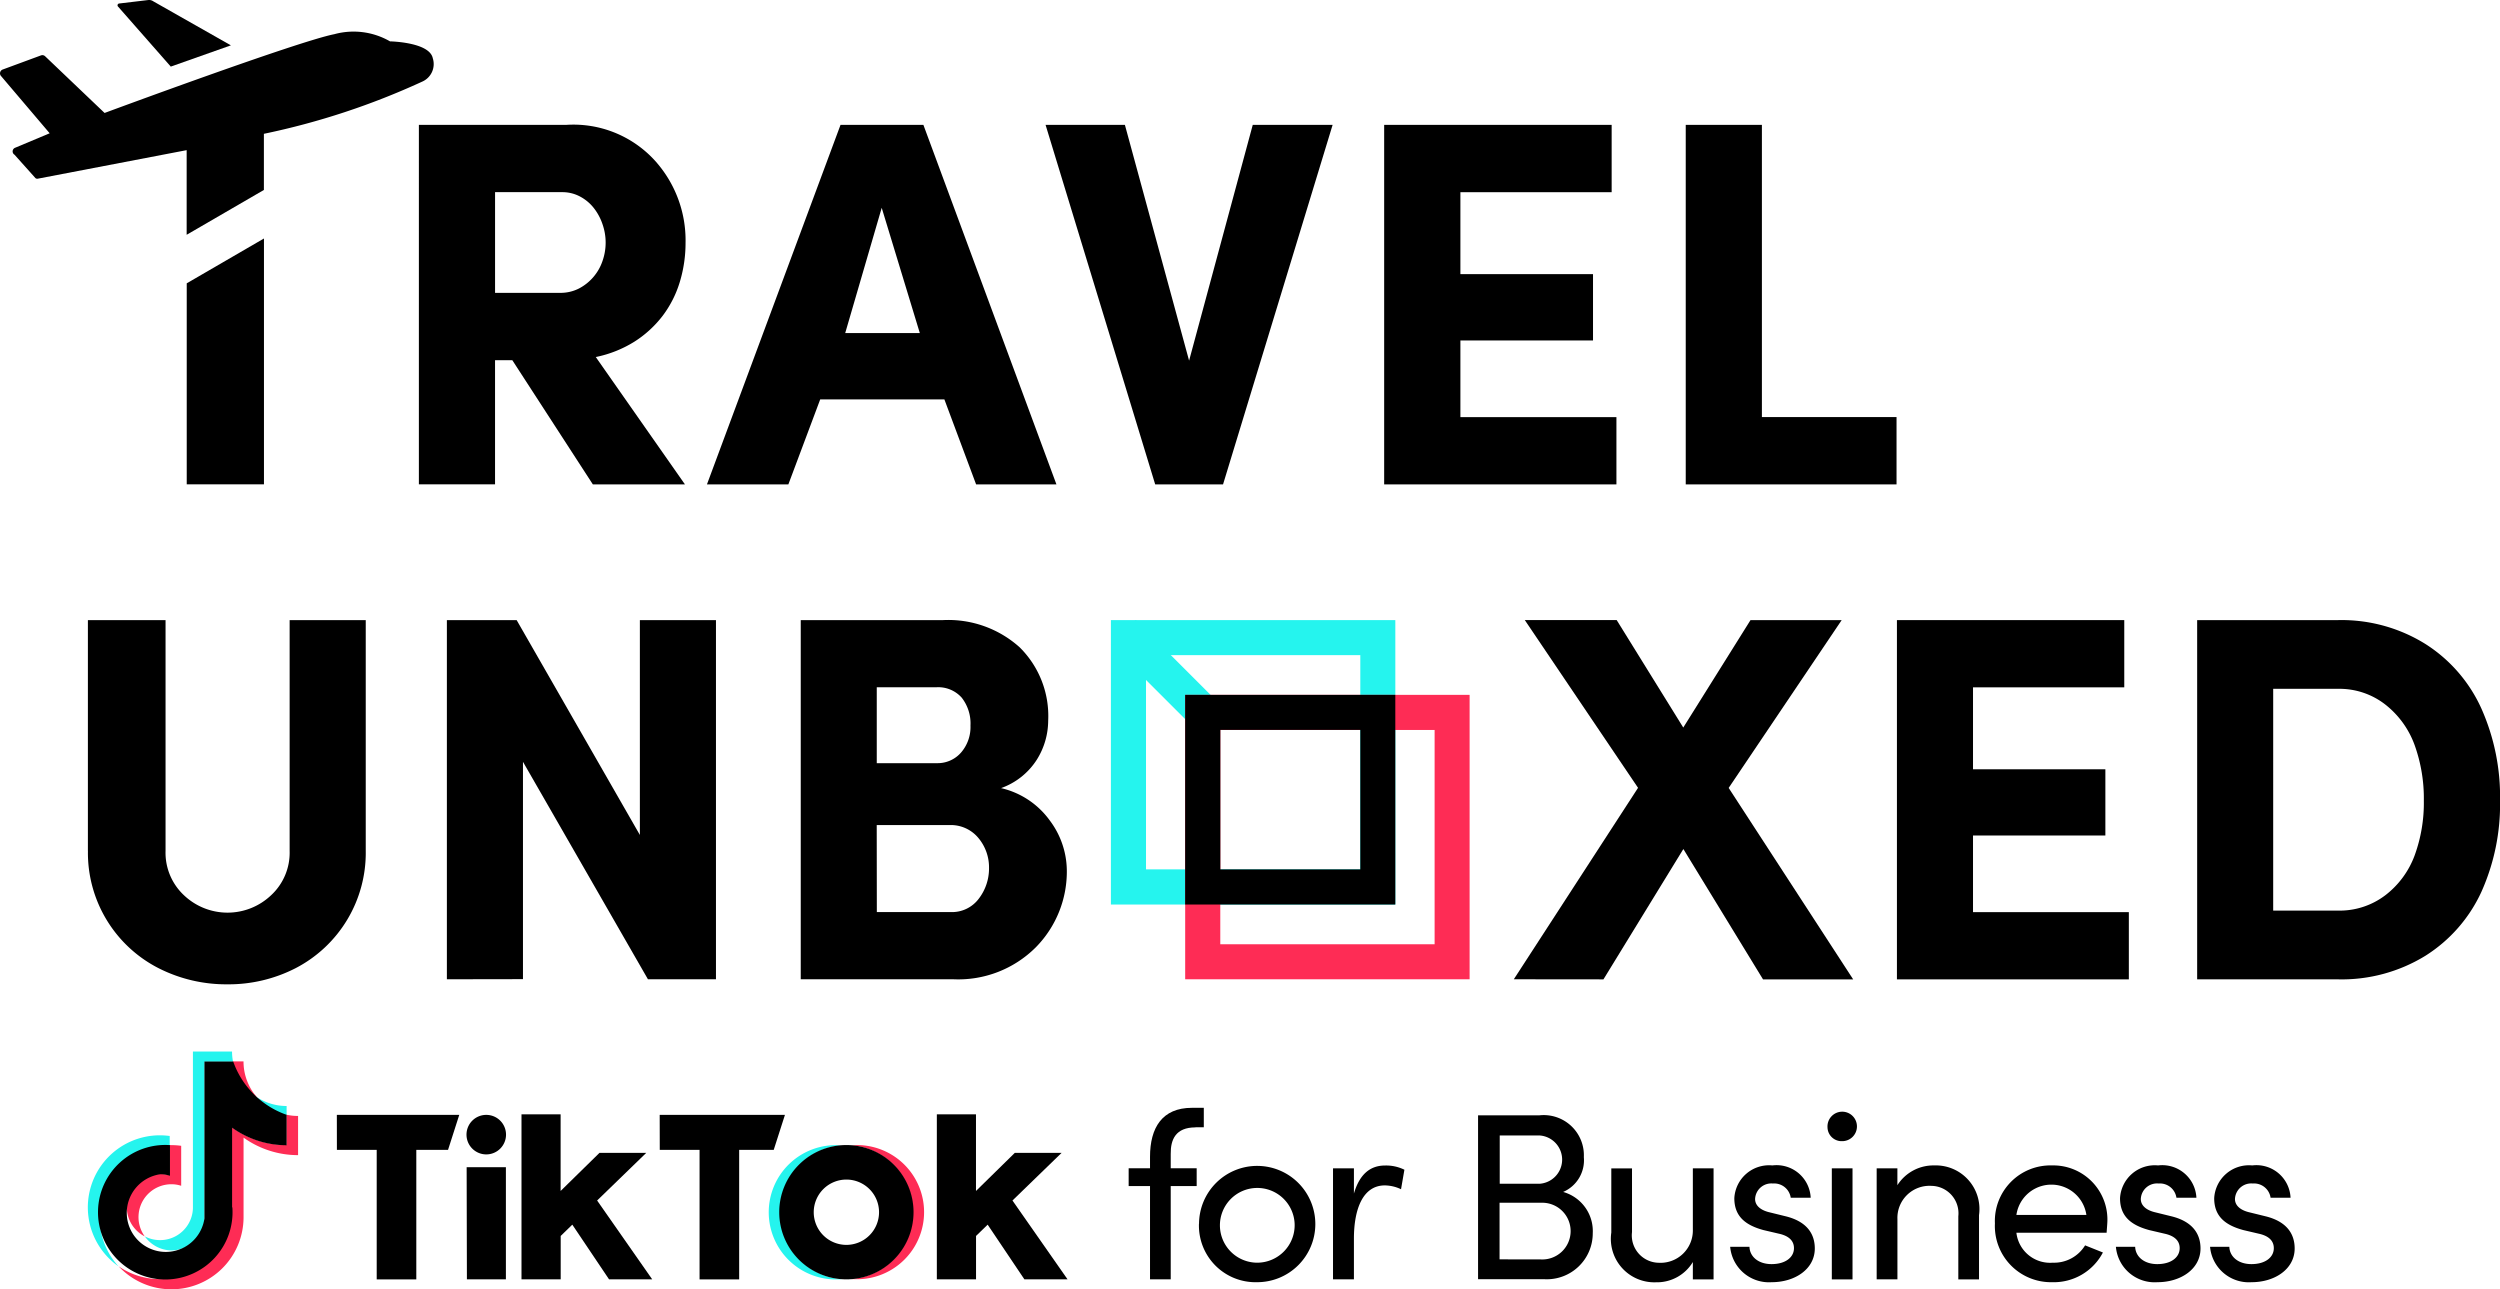 <svg xmlns="http://www.w3.org/2000/svg" width="135.73" height="70" viewBox="0 0 135.73 70">
  <g id="Group_10" data-name="Group 10" transform="translate(-319.612 -15)">
    <path id="Path_6" data-name="Path 6" d="M333.943,27.948V41.295h-4.193V30.382Z"/>
    <path id="Path_7" data-name="Path 7" d="M346.49,25.433V30.9h3.53a2.208,2.208,0,0,0,1.025-.237,2.637,2.637,0,0,0,1.278-1.492,3.01,3.01,0,0,0,0-2,2.95,2.95,0,0,0-.471-.876,2.353,2.353,0,0,0-.741-.621,2.023,2.023,0,0,0-.982-.241ZM356.8,41.3h-5l-4.373-6.744h-.938v6.741h-4.135V21.78h7.99a5.986,5.986,0,0,1,4.788,1.9,6.456,6.456,0,0,1,1.7,4.5,7.3,7.3,0,0,1-.311,2.124,5.854,5.854,0,0,1-.934,1.844,5.929,5.929,0,0,1-1.529,1.4,6.336,6.336,0,0,1-2.1.836Z"/>
    <path id="Path_8" data-name="Path 8" d="M365.5,33.083h4.051l-2.069-6.8Zm5.384,3.6h-6.741l-1.73,4.617h-4.42l7.252-19.519h4.5l7.223,19.519h-4.361Z"/>
    <path id="Path_9" data-name="Path 9" d="M376.378,21.78h4.307l3.485,12.8,3.456-12.8h4.336L386.013,41.3H382.33Z"/>
    <path id="Path_10" data-name="Path 10" d="M394.761,41.3V21.78h12.351v3.654H398.9v4.449h7.2v3.6h-7.2v4.164h8.471V41.3Z"/>
    <path id="Path_11" data-name="Path 11" d="M411.134,41.3V21.78h4.135V37.645h7.31V41.3Z"/>
    <path id="Path_12" data-name="Path 12" d="M342.523,19.437a40.011,40.011,0,0,1-8.584,2.828v3.048l-4.193,2.434V23.152L321.669,24.7a.15.15,0,0,1-.135-.033L320.4,23.4a.211.211,0,0,1,.029-.376l1.88-.788-2.661-3.132a.223.223,0,0,1,.117-.332l2.076-.766a.217.217,0,0,1,.219.047l3.23,3.08s10.49-3.89,12.475-4.277a3.955,3.955,0,0,1,3.022.39s2.139.037,2.321.913A1.041,1.041,0,0,1,342.523,19.437Z"/>
    <path id="Path_13" data-name="Path 13" d="M332.147,17.462l-3.263,1.154-2.857-3.252a.1.1,0,0,1,.065-.175L327.676,15a.4.4,0,0,1,.256.07Z"/>
    <path id="Path_14" data-name="Path 14" d="M324.384,61.2V48.667H328.6V61.2a3.161,3.161,0,0,0,1,2.405,3.434,3.434,0,0,0,4.73,0,3.146,3.146,0,0,0,1.007-2.4V48.667h4.132V61.2a7.051,7.051,0,0,1-3.81,6.365,7.959,7.959,0,0,1-3.7.876,8.109,8.109,0,0,1-3.737-.876,7.03,7.03,0,0,1-3.836-6.369Z"/>
    <path id="Path_15" data-name="Path 15" d="M343.874,68.167v-19.5h3.788l6.69,11.665V48.667h4.131v19.5H354.79l-6.785-11.807v11.8Z"/>
    <path id="Path_16" data-name="Path 16" d="M367.217,64.518h4a1.815,1.815,0,0,0,1.536-.727,2.694,2.694,0,0,0,.555-1.678,2.483,2.483,0,0,0-.577-1.617,1.944,1.944,0,0,0-1.6-.7h-3.92Zm0-8.084h3.256a1.689,1.689,0,0,0,1.317-.577,2.111,2.111,0,0,0,.511-1.463,2.272,2.272,0,0,0-.478-1.519,1.707,1.707,0,0,0-1.38-.562h-3.23v4.121Zm-4.131,11.733v-19.5h7.722a5.791,5.791,0,0,1,4.161,1.475,5.24,5.24,0,0,1,1.551,3.989,4.007,4.007,0,0,1-.617,2.113,3.823,3.823,0,0,1-1.941,1.544,4.52,4.52,0,0,1,2.646,1.759,4.576,4.576,0,0,1,.923,2.65,5.853,5.853,0,0,1-1.686,4.237,5.954,5.954,0,0,1-4.475,1.733Z"/>
    <path id="Path_17" data-name="Path 17" d="M401.8,68.167l6.745-10.394-6.15-9.11h4.989L411,54.5l3.65-5.832H419.6l-6.135,9.11,6.759,10.394h-4.894l-4.325-7.077-4.339,7.077Z"/>
    <path id="Path_18" data-name="Path 18" d="M422.6,68.167v-19.5h12.343v3.65h-8.212v4.449h7.186v3.595h-7.186v4.161h8.46v3.65H422.6Z"/>
    <path id="Path_19" data-name="Path 19" d="M443.028,64.438h3.511a4.1,4.1,0,0,0,2.577-.833,4.829,4.829,0,0,0,1.591-2.16,8.327,8.327,0,0,0,.5-2.978,8.559,8.559,0,0,0-.5-3.015,4.925,4.925,0,0,0-1.591-2.2,4.046,4.046,0,0,0-2.577-.854h-3.511ZM438.9,68.167v-19.5h7.642a8.607,8.607,0,0,1,4.756,1.3,8.088,8.088,0,0,1,3.033,3.5,11.785,11.785,0,0,1,1.014,5,11.637,11.637,0,0,1-1.014,4.956,8.093,8.093,0,0,1-3.033,3.464,8.665,8.665,0,0,1-4.756,1.284H438.9Z"/>
    <path id="Path_20" data-name="Path 20" d="M393.466,62.2H381.831V50.569h11.635ZM379.925,48.667V64.109h15.442V48.667Z" fill="#25f4ee"/>
    <rect id="Rectangle_6" data-name="Rectangle 6" width="1.905" height="6.865" transform="translate(379.925 50.01) rotate(-45.001)" fill="#25f4ee"/>
    <path id="Path_21" data-name="Path 21" d="M397.5,66.266H385.864V54.631H397.5ZM383.958,52.725V68.167H399.4V52.725Z" fill="#fe2c55"/>
    <path id="Path_22" data-name="Path 22" d="M393.466,54.627V62.2h-7.6V54.627Zm1.9-1.9H383.958V64.109h11.409Z"/>
    <path id="Path_23" data-name="Path 23" d="M384.516,76.208c-1.073,0-1.354.657-1.343,1.445v.774h1.409v.967h-1.409v5.062h-1.124V79.394h-1.16v-.967h1.16v-.621c0-1.576.657-2.66,2.274-2.66h.646V76.2h-.453Z"/>
    <path id="Path_24" data-name="Path 24" d="M389.9,81.438a2.029,2.029,0,1,0-2.04,2.116A2.036,2.036,0,0,0,389.9,81.438Zm-5.19,0a3.157,3.157,0,1,1,3.15,3.175A3.071,3.071,0,0,1,384.706,81.438Z"/>
    <path id="Path_25" data-name="Path 25" d="M395.86,78.507l-.183,1.059a2.1,2.1,0,0,0-.879-.208c-1.2,0-1.679,1.3-1.679,2.89v2.208h-1.135V78.431h1.135V79.8c.31-1.058.89-1.522,1.69-1.522A2.251,2.251,0,0,1,395.86,78.507Z"/>
    <path id="Path_26" data-name="Path 26" d="M403.243,83.376A1.54,1.54,0,1,0,403.3,80.3h-2.274v3.073Zm-.051-6.73h-2.157v2.62h2.194a1.314,1.314,0,0,0-.037-2.62Zm2.894,5.306a2.494,2.494,0,0,1-2.6,2.5h-3.627v-8.9h3.343a2.181,2.181,0,0,1,2.4,2.274,1.87,1.87,0,0,1-1.124,1.887A2.208,2.208,0,0,1,406.086,81.952Z"/>
    <path id="Path_27" data-name="Path 27" d="M411.52,78.43h1.125v6.03H411.52v-.942a2.273,2.273,0,0,1-2,1.1,2.36,2.36,0,0,1-2.427-2.7V78.434h1.124v3.46a1.484,1.484,0,0,0,1.446,1.664,1.755,1.755,0,0,0,1.857-1.806Z"/>
    <path id="Path_28" data-name="Path 28" d="M413.546,82.69h1.048c.014.518.463.941,1.2.941.763,0,1.216-.376,1.216-.865,0-.452-.351-.686-.825-.788l-.825-.193c-1.007-.271-1.588-.763-1.588-1.731a1.889,1.889,0,0,1,2.066-1.781,1.855,1.855,0,0,1,2.08,1.756h-1.083a.907.907,0,0,0-.968-.774.882.882,0,0,0-.967.84c0,.412.387.631.774.722l.89.219c1.252.31,1.577,1.059,1.577,1.745,0,1.124-1.084,1.832-2.336,1.832A2.116,2.116,0,0,1,413.546,82.69Z"/>
    <path id="Path_29" data-name="Path 29" d="M419.065,84.46V78.431h1.124V84.46Zm-.234-8.252a.8.8,0,1,1,.788.748A.765.765,0,0,1,418.831,76.208Z"/>
    <path id="Path_30" data-name="Path 30" d="M427.057,80.974V84.46h-1.124V81.036a1.49,1.49,0,0,0-1.46-1.653,1.742,1.742,0,0,0-1.846,1.806v3.267H421.5V78.43h1.125v.917a2.32,2.32,0,0,1,2-1.074A2.37,2.37,0,0,1,427.057,80.974Z"/>
    <path id="Path_31" data-name="Path 31" d="M432.886,80.96a1.92,1.92,0,0,0-3.8,0Zm1.1.967h-4.9a1.842,1.842,0,0,0,1.975,1.627,1.974,1.974,0,0,0,1.755-.941l.967.387a3.008,3.008,0,0,1-2.763,1.613,3.048,3.048,0,0,1-3.1-3.19,3.018,3.018,0,0,1,3.1-3.15,2.939,2.939,0,0,1,3,3.15C434.01,81.591,433.995,81.759,433.984,81.927Z"/>
    <path id="Path_32" data-name="Path 32" d="M434.488,82.69h1.047c.015.518.464.941,1.2.941.763,0,1.216-.376,1.216-.865,0-.452-.351-.686-.825-.788l-.825-.193c-1.007-.271-1.588-.763-1.588-1.731a1.891,1.891,0,0,1,2.066-1.781,1.857,1.857,0,0,1,2.08,1.756h-1.084a.905.905,0,0,0-.967-.774.882.882,0,0,0-.967.84c0,.412.387.631.774.722l.89.219c1.252.31,1.577,1.059,1.577,1.745,0,1.124-1.084,1.832-2.336,1.832A2.112,2.112,0,0,1,434.488,82.69Z"/>
    <path id="Path_33" data-name="Path 33" d="M439.6,82.69h1.047c.015.518.464.941,1.2.941.763,0,1.215-.376,1.215-.865,0-.452-.35-.686-.825-.788l-.824-.193c-1.008-.271-1.588-.763-1.588-1.731a1.891,1.891,0,0,1,2.066-1.781,1.855,1.855,0,0,1,2.08,1.756h-1.084a.906.906,0,0,0-.967-.774.882.882,0,0,0-.967.84c0,.412.387.631.773.722l.891.219c1.252.31,1.577,1.059,1.577,1.745,0,1.124-1.084,1.832-2.336,1.832A2.114,2.114,0,0,1,439.6,82.69Z"/>
    <path id="Path_34" data-name="Path 34" d="M328.826,77.2v-.526a4.336,4.336,0,0,0-.529-.036,3.913,3.913,0,0,0-2.245,7.12c-.018-.018-.036-.04-.055-.058a3.917,3.917,0,0,1,2.829-6.5Z" fill="#25f4ee"/>
    <path id="Path_35" data-name="Path 35" d="M328.917,82.887a1.814,1.814,0,0,0,1.8-1.734l0-8.507,1.544,0,0-.018a2.9,2.9,0,0,1-.051-.54h-2.124l0,8.522a1.784,1.784,0,0,1-2.613,1.514A1.793,1.793,0,0,0,328.917,82.887Z" fill="#25f4ee"/>
    <path id="Path_36" data-name="Path 36" d="M335.173,75.554v-.507a2.929,2.929,0,0,1-1.61-.478A2.978,2.978,0,0,0,335.173,75.554Z" fill="#25f4ee"/>
    <path id="Path_37" data-name="Path 37" d="M333.56,74.569a2.938,2.938,0,0,1-.727-1.942h-.584A2.981,2.981,0,0,0,333.56,74.569Z" fill="#fe2c55"/>
    <path id="Path_38" data-name="Path 38" d="M328.3,78.74a1.792,1.792,0,0,0-.829,3.387,1.785,1.785,0,0,1,1.449-2.832,1.693,1.693,0,0,1,.529.084V77.208a4.117,4.117,0,0,0-.529-.037.692.692,0,0,0-.091,0l-.015,0v1.639A1.588,1.588,0,0,0,328.3,78.74Z" fill="#fe2c55"/>
    <path id="Path_39" data-name="Path 39" d="M335.173,75.522l-.011,0,0,1.639A5.064,5.064,0,0,1,332.2,76.2l0,4.346a3.92,3.92,0,0,1-6.146,3.205,3.915,3.915,0,0,0,6.781-2.668V76.763a5.073,5.073,0,0,0,2.96.952V75.587A2.909,2.909,0,0,1,335.173,75.522Z" fill="#fe2c55"/>
    <path id="Path_40" data-name="Path 40" d="M332.213,80.547V76.226a5.073,5.073,0,0,0,2.96.952V75.525a4.733,4.733,0,0,1-2.9-2.894h-1.562l0,8.522a2.119,2.119,0,1,1-2.4-2.4,1.7,1.7,0,0,1,.529.084V77.171a3.652,3.652,0,1,0,3.387,3.376Z"/>
    <path id="Path_41" data-name="Path 41" d="M337.9,75.529h6.646l-.609,1.9h-1.723V84.46h-2.15V77.43l-2.161,0Z"/>
    <path id="Path_42" data-name="Path 42" d="M355.428,75.529h6.8l-.609,1.9h-1.876V84.46h-2.15V77.43l-2.161,0Z"/>
    <path id="Path_43" data-name="Path 43" d="M344.947,78.368h2.131l0,6.091h-2.117Z"/>
    <path id="Path_44" data-name="Path 44" d="M347.921,75.5h2.128V79.66l2.11-2.069h2.54l-2.668,2.587,2.989,4.278h-2.343l-1.993-2.967-.631.613v2.354h-2.128V75.5Z"/>
    <path id="Path_45" data-name="Path 45" d="M370.473,75.5H372.6V79.66l2.109-2.069h2.54l-2.668,2.587,2.989,4.278h-2.343l-1.993-2.967-.631.613v2.354h-2.128V75.5Z"/>
    <path id="Path_46" data-name="Path 46" d="M346.012,77.675a1.073,1.073,0,1,0-1.073-1.073A1.073,1.073,0,0,0,346.012,77.675Z"/>
    <path id="Path_47" data-name="Path 47" d="M361.954,80.814a3.645,3.645,0,0,1,3.358-3.632c-.1-.007-.223-.011-.318-.011a3.646,3.646,0,0,0,0,7.292c.1,0,.227,0,.318-.011A3.653,3.653,0,0,1,361.954,80.814Z" fill="#25f4ee"/>
    <path id="Path_48" data-name="Path 48" d="M366.14,77.168c-.1,0-.226,0-.321.01a3.643,3.643,0,0,1,0,7.263c.1.008.227.011.321.011a3.642,3.642,0,1,0,0-7.284Z" fill="#fe2c55"/>
    <path id="Path_49" data-name="Path 49" d="M365.564,82.587a1.773,1.773,0,1,1,1.773-1.773A1.773,1.773,0,0,1,365.564,82.587Zm0-5.42a3.646,3.646,0,1,0,3.646,3.647A3.645,3.645,0,0,0,365.564,77.167Z"/>
  </g>
</svg>
